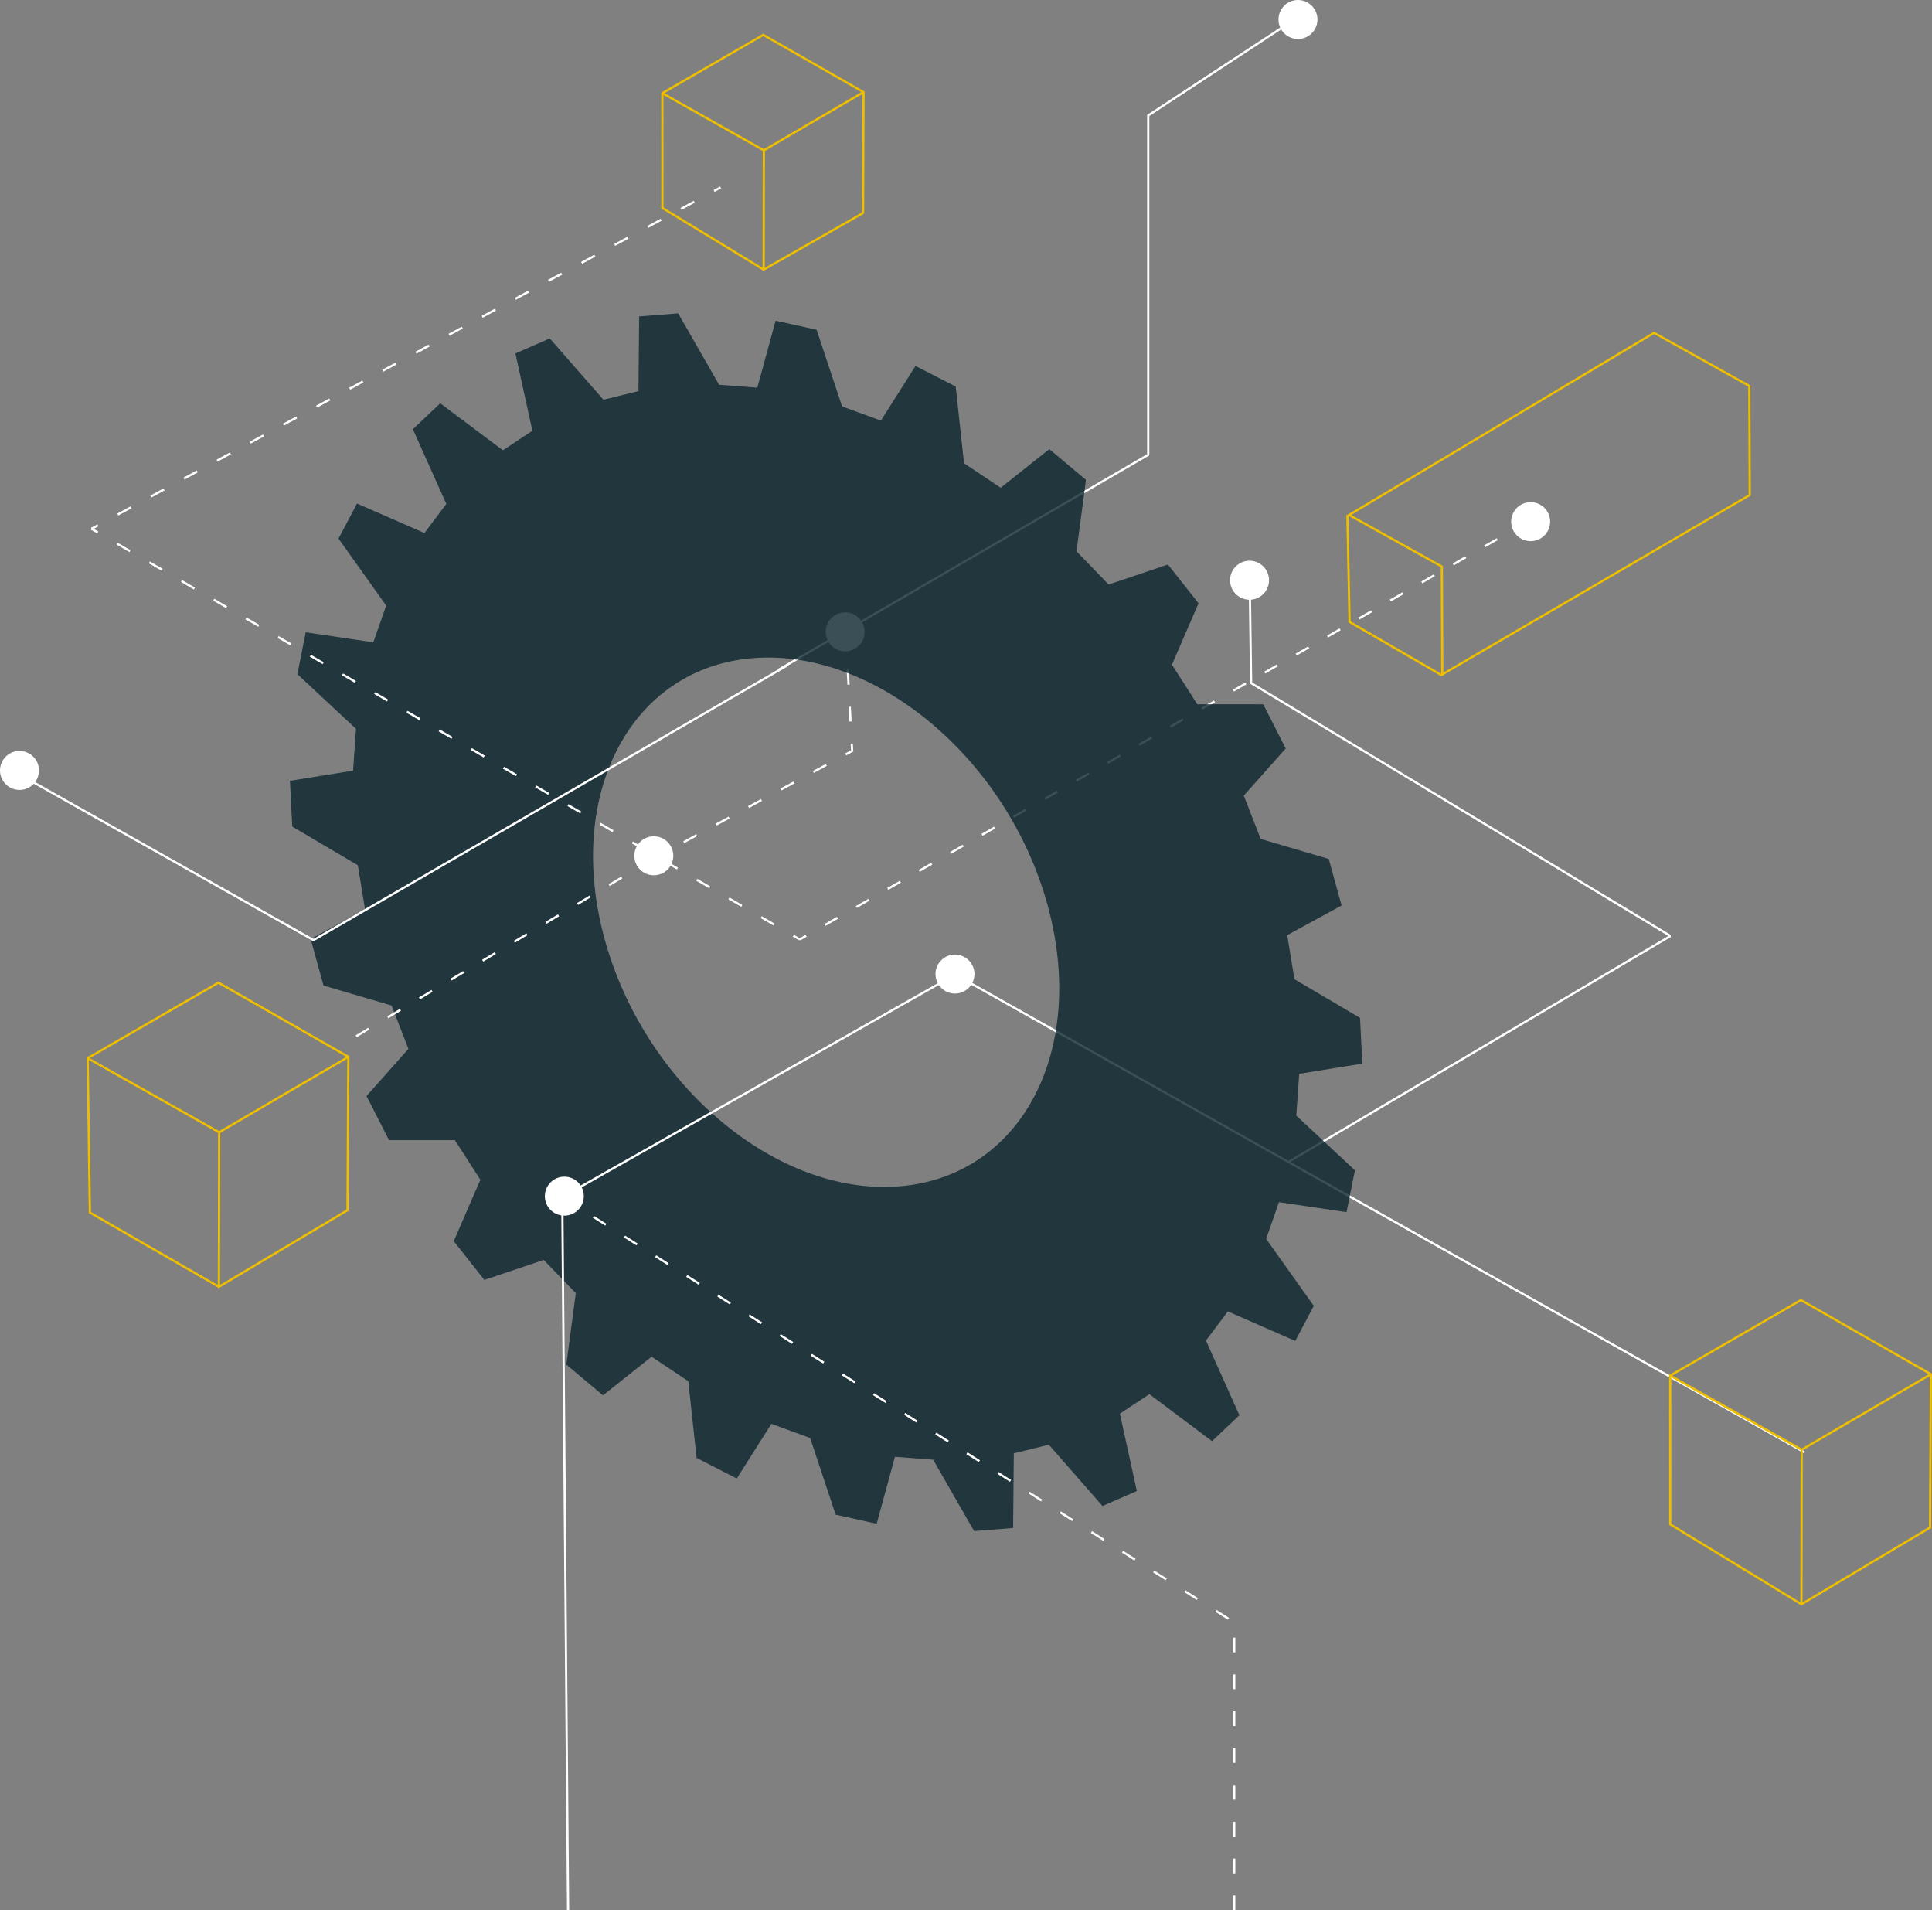 <svg viewBox="0 0 524.476 518.488" xmlns="http://www.w3.org/2000/svg"><rect x="0" y="0" width="524.476" height="518.488" fill="#808080" stroke="none"/><g fill="none" stroke-miterlimit="10" stroke-width=".6"><g stroke="#fff"><path d="m211.243 181.846 100.465-58.418v-92.093l38.416-25.22"/><path d="m217.096 254.979 1.734-.995"/><path d="m223.947 251.048 185.049-106.18" stroke-dasharray="3.933 5.899"/><path d="m411.554 143.4 1.735-.996"/><path d="m195.615 50.87-1.758.953"/><path d="m188.461 54.751-159.18 86.352" stroke-dasharray="4.093 6.139"/><path d="m26.583 142.567-1.758.954"/><path d="m349.661 315.427 103.814-61.4"/><path d="m259.306 264.5 230.448 129.625"/></g><g stroke="#edbf00"><path d="m453.405 373.349.011 40.376 35.618 21.688 34.912-20.813.229-41.623-35.275-20.127z"/><path d="m453.405 373.348 35.695 20.115 35.076-20.485"/><path d="m489.1 393.463-.066 41.597"/><path d="m179.811 25.283.008 31.157 27.486 16.736 26.995-15.363.121-32.813-27.221-15.536z"/><path d="m179.811 25.286 27.544 15.522 27.065-15.808"/><path d="m207.356 40.808-.051 32.1"/><path d="m391.261 183.2 83.739-48.847-.124-29.6-25.855-14.421-83.241 49.708.577 28.743z"/><path d="m391.537 183.37-.124-29.6-25.177-14"/></g><path d="m453.475 254.032-113.836-68.64-.388-28.085" stroke="#fff"/></g><g fill="#fff"><circle cx="177.488" cy="232.265" r="5.29"/><circle cx="415.522" cy="141.579" r="5.29"/><circle cx="259.243" cy="264.37" r="5.29"/><circle cx="229.43" cy="171.489" r="5.29"/><circle cx="339.211" cy="157.478" r="5.29"/><circle cx="352.356" cy="5.29" r="5.29"/></g><path d="m229.59 171.842 1.746 31.958-53.581 29.023" fill="none" stroke="#fff" stroke-dasharray="4 6" stroke-miterlimit="10" stroke-width=".6"/><path d="m106.305 272.918 4.579 11.752-11.379 12.8 6.1 11.981 17.9.009 6.895 10.74-7.221 16.667 8.309 10.519 16.1-5.425 8.719 9.007-2.57 19.4 9.947 8.34 13.2-10.488 9.961 6.654 2.255 20.814 10.908 5.593 9.4-14.836 10.524 3.848 6.926 20.807 11.126 2.465 4.965-18.174 10.369.78 11.126 19.383 10.585-.832.187-20.273 9.508-2.342 14.567 16.639 9.323-4.072-4.6-20.99 8-5.3 17.015 12.759 7.426-7.034-9.08-20.277 5.945-7.905 18.305 8.011 5.022-9.516-12.938-18.182 3.485-9.966 18.347 2.716 2.276-11.351-15.917-14.848.789-11.349 17.138-2.763-.625-12.412-17.805-10.5-1.962-11.958 14.761-8.054-3.482-12.627-18.484-5.441-4.579-11.753 11.379-12.8-6.1-11.981-17.9-.009-6.886-10.744 7.22-16.667-8.309-10.519-16.1 5.425-8.719-9.007 2.571-19.4-9.948-8.34-13.2 10.488-9.961-6.654-2.255-20.814-10.908-5.593-9.4 14.836-10.535-3.855-6.922-20.8-11.126-2.464-4.965 18.174-10.369-.78-11.125-19.387-10.586.832-.187 20.273-9.508 2.342-14.567-16.639-9.323 4.072 4.6 20.99-8 5.3-17.012-12.755-7.426 7.034 9.08 20.277-5.945 7.905-18.3-8.011-5.022 9.516 12.938 18.183-3.486 9.966-18.349-2.716-2.276 11.351 15.914 14.848-.789 11.349-17.138 2.763.625 12.412 17.805 10.5 1.959 11.965-14.761 8.05 3.483 12.627zm178.057-27.341c10.92 39.59-7.132 73.8-40.32 76.407s-68.946-27.37-79.866-66.959 7.132-73.8 40.32-76.407 68.946 27.37 79.866 66.959z" fill="#0b232d" opacity=".8"/><path d="m5.848 210.5 79.252 44.648 128.376-74.418" fill="none" stroke="#fff" stroke-miterlimit="10" stroke-width=".6"/><circle cx="153.197" cy="324.649" fill="#fff" r="5.29"/><g fill="none" stroke-miterlimit="10" stroke-width=".6"><path d="m177.381 233.035-85.581 51.137" stroke="#fff" stroke-dasharray="4 6"/><path d="m23.8 287.2.6 41.9 35.028 20.159 34.912-20.797.227-41.628-35.267-20.129z" stroke="#edbf00"/><path d="m23.8 287.2 35.7 20.119 35.073-20.485" stroke="#edbf00"/><path d="m59.495 307.319-.066 41.597" stroke="#edbf00"/><path d="m154.217 518.486-1.578-193.57 106.667-60.416" stroke="#fff"/></g><circle cx="5.29" cy="209.102" fill="#fff" r="5.29"/><path d="m24.825 143.521 1.73 1.003" fill="none" stroke="#fff" stroke-miterlimit="10" stroke-width=".6"/><path d="m31.8 147.564 180.943 104.892" fill="none" stroke="#fff" stroke-dasharray="4.042 6.062" stroke-miterlimit="10" stroke-width=".6"/><path d="m215.365 253.976 1.731 1.003" fill="none" stroke="#fff" stroke-miterlimit="10" stroke-width=".6"/><path d="m152.639 324.916 182.415 115.431v78.139" fill="none" stroke="#fff" stroke-dasharray="4 6" stroke-miterlimit="10" stroke-width=".6"/></svg>